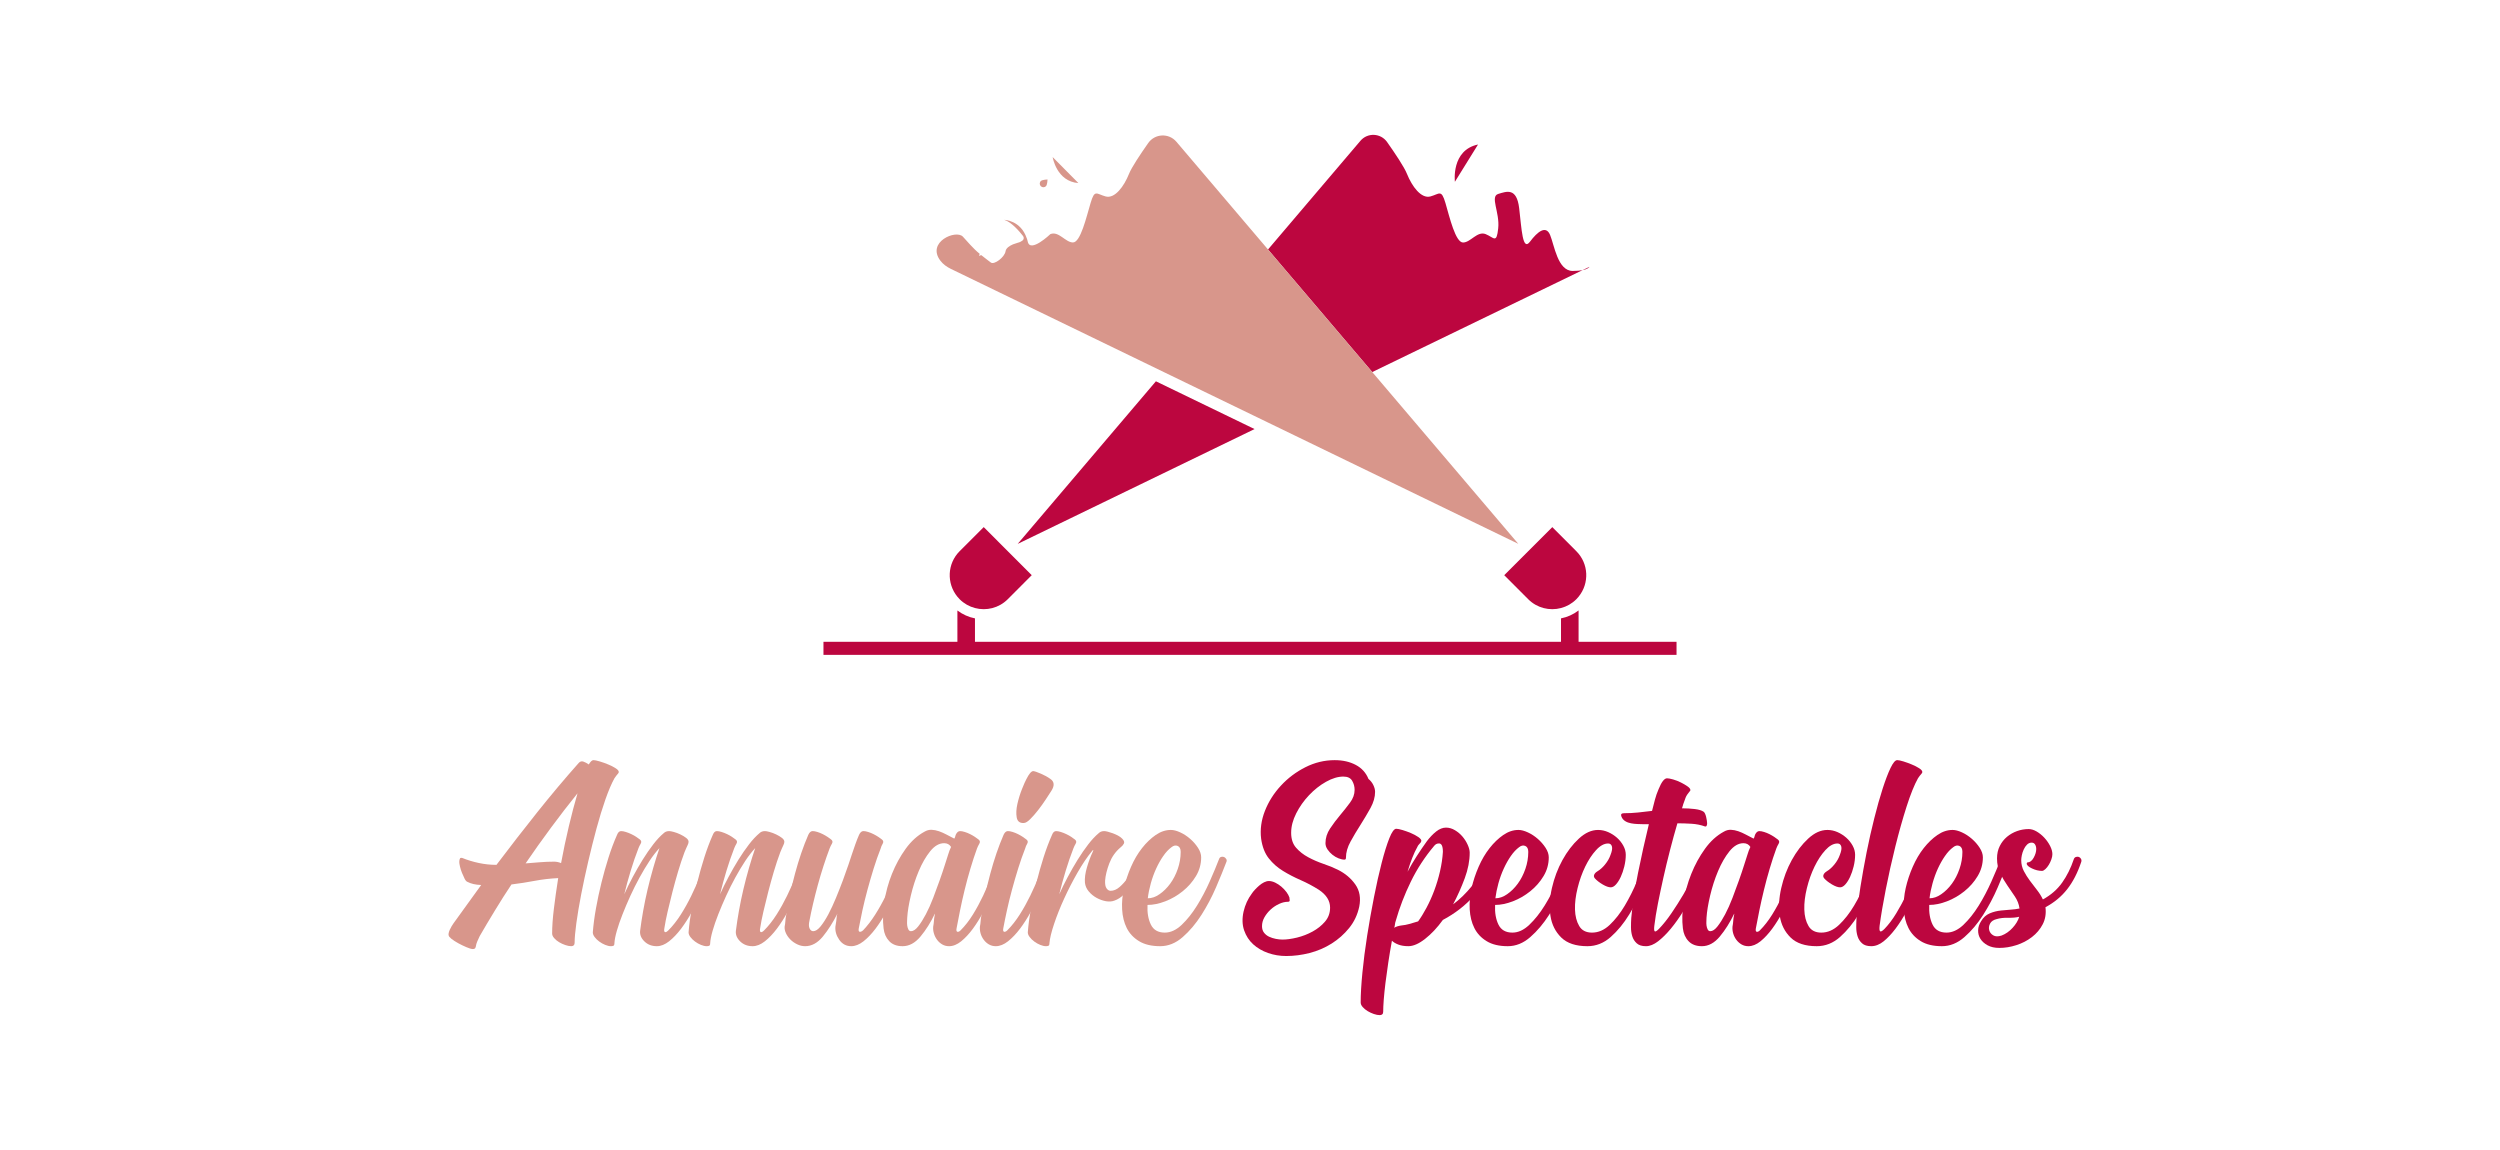 <?xml version="1.0" encoding="utf-8"?>
<!-- Generator: Adobe Illustrator 16.0.0, SVG Export Plug-In . SVG Version: 6.00 Build 0)  -->
<!DOCTYPE svg PUBLIC "-//W3C//DTD SVG 1.1//EN" "http://www.w3.org/Graphics/SVG/1.1/DTD/svg11.dtd">
<svg version="1.1" id="Calque_1" xmlns="http://www.w3.org/2000/svg" xmlns:xlink="http://www.w3.org/1999/xlink" x="0px" y="0px"
	 width="500px" height="230px" viewBox="0 0 500 230" enable-background="new 0 0 500 230" xml:space="preserve">
<g>
	<path fill="#D8968B" d="M91.852,172.391c0-0.309,0.058-0.558,0.172-0.751c0.078-0.074,0.209-0.094,0.404-0.058
		c1.038,0.426,2.144,0.761,3.316,1.012c1.172,0.251,2.337,0.375,3.49,0.375h0.059c2.729-3.616,5.461-7.133,8.192-10.559
		c2.729-3.423,5.481-6.692,8.25-9.81c0.269-0.304,0.578-0.399,0.923-0.287c0.347,0.117,0.71,0.309,1.097,0.579
		c0.346-0.579,0.652-0.866,0.923-0.866c0.268,0,0.691,0.084,1.269,0.259c0.575,0.172,1.144,0.373,1.7,0.607
		c0.559,0.229,1.048,0.48,1.472,0.751c0.422,0.266,0.635,0.517,0.635,0.749c0,0.112-0.041,0.21-0.116,0.289
		c-0.154,0.191-0.288,0.354-0.403,0.488c-0.116,0.134-0.231,0.299-0.348,0.49c-0.574,1.038-1.171,2.433-1.788,4.182
		c-0.615,1.751-1.21,3.695-1.788,5.827c-0.577,2.134-1.134,4.358-1.673,6.662c-0.538,2.311-1.008,4.514-1.414,6.609
		c-0.403,2.097-0.72,3.989-0.952,5.683c-0.229,1.693-0.346,2.998-0.346,3.924c0,0.459-0.231,0.691-0.691,0.691
		c-0.346,0-0.74-0.079-1.184-0.232c-0.442-0.15-0.855-0.347-1.24-0.576c-0.384-0.229-0.711-0.5-0.979-0.809
		c-0.271-0.308-0.404-0.612-0.404-0.921c0-1.383,0.115-3.028,0.347-4.933c0.231-1.906,0.518-3.954,0.865-6.146
		c-1.616,0.079-3.183,0.261-4.702,0.548c-1.52,0.287-3.069,0.531-4.644,0.723c-1.078,1.612-2.184,3.354-3.317,5.22
		c-1.136,1.864-2.145,3.566-3.031,5.104c-0.192,0.426-0.354,0.782-0.489,1.069c-0.136,0.287-0.239,0.665-0.317,1.122
		c-0.078,0.195-0.136,0.294-0.173,0.294c-0.193,0.151-0.518,0.151-0.981,0c-0.46-0.155-0.972-0.368-1.528-0.639
		c-0.558-0.266-1.077-0.556-1.559-0.863c-0.481-0.309-0.816-0.579-1.008-0.809c-0.153-0.191-0.212-0.414-0.172-0.665
		c0.037-0.251,0.114-0.5,0.229-0.749c0.117-0.251,0.243-0.49,0.375-0.72c0.137-0.234,0.262-0.424,0.375-0.579
		c0.847-1.151,1.769-2.433,2.77-3.839c1-1.399,1.923-2.68,2.77-3.835c-1.116-0.036-2.039-0.25-2.77-0.634
		c-0.192-0.074-0.375-0.287-0.549-0.634c-0.172-0.345-0.346-0.728-0.518-1.155c-0.173-0.419-0.31-0.845-0.404-1.266
		C91.899,172.891,91.852,172.584,91.852,172.391z M110.832,172.331c0.46,0,0.923,0.098,1.384,0.29
		c0.462-2.496,0.982-4.96,1.558-7.383c0.577-2.426,1.154-4.619,1.731-6.576c-1.77,2.191-3.528,4.469-5.278,6.836
		c-1.752,2.364-3.453,4.759-5.107,7.18c0.96-0.074,1.914-0.153,2.856-0.229C108.917,172.372,109.869,172.331,110.832,172.331z"/>
	<path fill="#D8968B" d="M118.562,186.467c0.117-1.496,0.327-3.104,0.636-4.816c0.305-1.709,0.672-3.421,1.096-5.136
		c0.423-1.708,0.894-3.383,1.413-5.017s1.086-3.146,1.703-4.53c0.191-0.498,0.46-0.749,0.806-0.749c0.269,0,0.587,0.058,0.952,0.175
		c0.365,0.112,0.731,0.256,1.097,0.431c0.364,0.172,0.691,0.356,0.981,0.548c0.288,0.191,0.527,0.368,0.722,0.518
		c0.305,0.233,0.364,0.511,0.173,0.839c-0.195,0.325-0.348,0.646-0.463,0.952c-0.538,1.385-1.05,2.865-1.528,4.439
		c-0.482,1.581-0.915,3.155-1.298,4.731c0.499-1.112,1.067-2.268,1.7-3.459c0.636-1.191,1.299-2.347,1.99-3.464
		c0.695-1.112,1.394-2.134,2.107-3.055c0.71-0.926,1.413-1.677,2.105-2.251c0.269-0.271,0.635-0.404,1.096-0.404
		c0.194,0,0.5,0.058,0.924,0.175c0.421,0.112,0.855,0.277,1.298,0.49c0.44,0.209,0.827,0.44,1.154,0.691
		c0.327,0.251,0.489,0.512,0.489,0.777c0,0.191-0.059,0.402-0.172,0.633c-0.115,0.233-0.221,0.463-0.317,0.695
		c-0.096,0.229-0.202,0.48-0.319,0.749c-0.461,1.233-0.894,2.53-1.296,3.894c-0.404,1.366-0.78,2.723-1.125,4.069
		c-0.347,1.347-0.665,2.645-0.952,3.892c-0.288,1.251-0.511,2.378-0.663,3.378c-0.078,0.423-0.041,0.672,0.114,0.751
		c0.153,0.074,0.385-0.043,0.692-0.347c0.885-0.888,1.711-1.936,2.482-3.146c0.769-1.213,1.47-2.472,2.105-3.777
		c0.635-1.309,1.21-2.598,1.731-3.868c0.52-1.268,0.971-2.405,1.355-3.402c0.115-0.233,0.268-0.387,0.463-0.463
		c0.191-0.077,0.383-0.077,0.575,0c0.194,0.076,0.337,0.215,0.433,0.406s0.106,0.404,0.03,0.632
		c-0.269,0.655-0.615,1.519-1.038,2.598c-0.424,1.076-0.923,2.241-1.501,3.492c-0.577,1.249-1.213,2.505-1.904,3.777
		c-0.692,1.268-1.424,2.411-2.192,3.433c-0.77,1.018-1.568,1.856-2.395,2.512c-0.825,0.648-1.645,0.979-2.451,0.979
		c-1.001,0-1.828-0.318-2.481-0.952c-0.653-0.634-0.943-1.335-0.865-2.107c0.153-1.229,0.355-2.555,0.606-3.98
		c0.249-1.419,0.548-2.863,0.894-4.327c0.346-1.462,0.721-2.893,1.125-4.299c0.404-1.4,0.817-2.718,1.24-3.949
		c-0.655,0.693-1.318,1.55-1.99,2.564c-0.673,1.023-1.337,2.127-1.99,3.322c-0.655,1.191-1.269,2.421-1.847,3.687
		c-0.577,1.272-1.096,2.492-1.556,3.667c-0.463,1.17-0.838,2.258-1.126,3.256c-0.29,1.002-0.452,1.832-0.492,2.485
		c0,0.304-0.067,0.49-0.2,0.548c-0.136,0.055-0.299,0.086-0.492,0.086c-0.346,0-0.729-0.086-1.152-0.261
		c-0.424-0.172-0.82-0.395-1.185-0.665c-0.365-0.266-0.672-0.564-0.922-0.895C118.687,187.095,118.562,186.776,118.562,186.467z"/>
	<path fill="#D8968B" d="M137.715,186.467c0.115-1.496,0.327-3.104,0.636-4.816c0.306-1.709,0.672-3.421,1.097-5.136
		c0.422-1.708,0.894-3.383,1.413-5.017s1.085-3.146,1.701-4.53c0.192-0.498,0.461-0.749,0.808-0.749
		c0.268,0,0.585,0.058,0.952,0.175c0.364,0.112,0.73,0.256,1.097,0.431c0.364,0.172,0.691,0.356,0.979,0.548
		c0.291,0.191,0.529,0.368,0.721,0.518c0.309,0.233,0.367,0.511,0.175,0.839c-0.194,0.325-0.347,0.646-0.462,0.952
		c-0.538,1.385-1.049,2.865-1.53,4.439c-0.479,1.581-0.914,3.155-1.296,4.731c0.499-1.112,1.067-2.268,1.701-3.459
		c0.636-1.191,1.299-2.347,1.99-3.464c0.693-1.112,1.394-2.134,2.106-3.055c0.71-0.926,1.414-1.677,2.106-2.251
		c0.268-0.271,0.635-0.404,1.096-0.404c0.191,0,0.499,0.058,0.923,0.175c0.422,0.112,0.856,0.277,1.298,0.49
		c0.441,0.209,0.828,0.44,1.155,0.691c0.326,0.251,0.489,0.512,0.489,0.777c0,0.191-0.059,0.402-0.173,0.633
		c-0.116,0.233-0.221,0.463-0.316,0.695c-0.099,0.229-0.202,0.48-0.319,0.749c-0.46,1.233-0.895,2.53-1.297,3.894
		c-0.403,1.366-0.778,2.723-1.124,4.069c-0.347,1.347-0.665,2.645-0.953,3.892c-0.29,1.251-0.511,2.378-0.663,3.378
		c-0.078,0.423-0.04,0.672,0.115,0.751c0.153,0.074,0.383-0.043,0.692-0.347c0.885-0.888,1.709-1.936,2.48-3.146
		c0.771-1.213,1.471-2.472,2.106-3.777c0.634-1.309,1.211-2.598,1.729-3.868c0.521-1.268,0.971-2.405,1.357-3.402
		c0.115-0.233,0.268-0.387,0.46-0.463c0.194-0.077,0.384-0.077,0.578,0c0.193,0.076,0.337,0.215,0.433,0.406
		s0.105,0.404,0.029,0.632c-0.269,0.655-0.617,1.519-1.04,2.598c-0.423,1.076-0.922,2.241-1.499,3.492
		c-0.577,1.249-1.213,2.505-1.904,3.777c-0.692,1.268-1.424,2.411-2.192,3.433c-0.77,1.018-1.568,1.856-2.395,2.512
		c-0.828,0.648-1.645,0.979-2.451,0.979c-1.001,0-1.829-0.318-2.483-0.952c-0.653-0.634-0.942-1.335-0.865-2.107
		c0.153-1.229,0.355-2.555,0.607-3.98c0.249-1.419,0.548-2.863,0.894-4.327c0.346-1.462,0.72-2.893,1.125-4.299
		c0.403-1.4,0.817-2.718,1.241-3.949c-0.655,0.693-1.319,1.55-1.991,2.564c-0.673,1.023-1.337,2.127-1.99,3.322
		c-0.654,1.191-1.269,2.421-1.846,3.687c-0.578,1.272-1.097,2.492-1.559,3.667c-0.461,1.17-0.835,2.258-1.124,3.256
		c-0.29,1.002-0.453,1.832-0.492,2.485c0,0.304-0.067,0.49-0.202,0.548c-0.134,0.055-0.299,0.086-0.49,0.086
		c-0.346,0-0.73-0.086-1.154-0.261c-0.423-0.172-0.817-0.395-1.182-0.665c-0.365-0.266-0.673-0.564-0.923-0.895
		C137.84,187.095,137.715,186.776,137.715,186.467z"/>
	<path fill="#D8968B" d="M167.081,185.317c0.077-0.388,0.134-0.751,0.172-1.098c0.037-0.347,0.078-0.713,0.115-1.096
		c0.04-0.079,0.059-0.144,0.059-0.203c0-0.058,0.018-0.127,0.059-0.201c-0.887,1.768-1.857,3.298-2.914,4.586
		c-1.06,1.289-2.24,1.933-3.549,1.933c-0.538,0-1.067-0.127-1.586-0.378c-0.519-0.249-0.972-0.564-1.357-0.95
		c-0.383-0.385-0.682-0.806-0.894-1.27c-0.21-0.462-0.298-0.904-0.258-1.323c0.077-0.388,0.125-0.751,0.144-1.098
		c0.018-0.347,0.066-0.713,0.144-1.096c0.423-2.733,1.019-5.528,1.788-8.396c0.769-2.863,1.654-5.449,2.655-7.76
		c0.229-0.498,0.519-0.749,0.865-0.749c0.269,0,0.585,0.058,0.953,0.175c0.364,0.112,0.721,0.256,1.067,0.431
		c0.346,0.172,0.663,0.356,0.952,0.548c0.288,0.191,0.526,0.368,0.721,0.518c0.305,0.233,0.364,0.511,0.172,0.839
		c-0.194,0.325-0.346,0.646-0.463,0.952c-0.423,1.114-0.835,2.296-1.239,3.547c-0.404,1.249-0.779,2.51-1.125,3.777
		c-0.346,1.272-0.663,2.523-0.952,3.751c-0.288,1.229-0.527,2.368-0.721,3.406c-0.152,0.655-0.144,1.16,0.029,1.526
		c0.173,0.368,0.415,0.55,0.721,0.55c0.463,0,0.952-0.319,1.471-0.954c0.519-0.634,1.038-1.44,1.56-2.421
		c0.519-0.979,1.026-2.076,1.527-3.289c0.499-1.213,0.962-2.383,1.385-3.518c0.423-1.138,0.787-2.164,1.097-3.088
		c0.306-0.923,0.537-1.616,0.691-2.078c0.232-0.691,0.46-1.363,0.692-2.017c0.231-0.655,0.481-1.289,0.75-1.906
		c0.232-0.498,0.519-0.749,0.865-0.749c0.268,0,0.587,0.058,0.953,0.175c0.364,0.112,0.72,0.256,1.067,0.431
		c0.346,0.172,0.662,0.356,0.952,0.548c0.287,0.191,0.529,0.368,0.721,0.518c0.308,0.233,0.364,0.511,0.173,0.839
		c-0.192,0.325-0.328,0.646-0.405,0.952c-0.5,1.268-0.971,2.614-1.413,4.036c-0.441,1.425-0.857,2.846-1.24,4.271
		c-0.385,1.421-0.72,2.799-1.011,4.124c-0.287,1.325-0.527,2.511-0.721,3.55c-0.078,0.423-0.019,0.654,0.173,0.691
		c0.193,0.038,0.422-0.058,0.691-0.287c0.847-0.888,1.654-1.936,2.424-3.146c0.769-1.213,1.471-2.472,2.107-3.777
		c0.633-1.309,1.21-2.598,1.729-3.868c0.519-1.268,0.97-2.405,1.356-3.402c0.115-0.233,0.268-0.387,0.46-0.463
		c0.191-0.077,0.385-0.077,0.578,0c0.191,0.076,0.335,0.215,0.433,0.406c0.096,0.191,0.104,0.404,0.027,0.632
		c-0.269,0.655-0.615,1.519-1.038,2.598c-0.423,1.076-0.923,2.241-1.5,3.492c-0.576,1.249-1.211,2.505-1.903,3.777
		c-0.692,1.268-1.424,2.411-2.192,3.433c-0.77,1.018-1.568,1.856-2.395,2.512c-0.828,0.648-1.645,0.979-2.453,0.979
		c-0.999,0-1.797-0.426-2.393-1.271C167.264,187.121,167.003,186.238,167.081,185.317z"/>
	<path fill="#D8968B" d="M186.639,185.317c0.074-0.388,0.123-0.751,0.144-1.098c0.019-0.347,0.066-0.713,0.144-1.096
		c0.037-0.079,0.059-0.213,0.059-0.404c-0.847,1.768-1.81,3.298-2.886,4.586c-1.077,1.289-2.268,1.933-3.577,1.933
		c-1.154,0-2.049-0.335-2.682-1.012c-0.636-0.67-1.011-1.526-1.125-2.564c-0.191-1.579-0.145-3.329,0.144-5.253
		c0.29-1.921,0.798-3.799,1.53-5.624c0.73-1.825,1.645-3.5,2.74-5.019c1.097-1.521,2.354-2.665,3.778-3.433
		c0.46-0.271,0.933-0.393,1.413-0.376c0.482,0.021,0.971,0.115,1.471,0.288c0.5,0.174,1.001,0.396,1.501,0.664
		c0.5,0.271,1.018,0.538,1.557,0.809c0.077-0.078,0.135-0.191,0.173-0.347c0.039-0.153,0.076-0.287,0.117-0.404
		c0.231-0.498,0.519-0.749,0.865-0.749c0.268,0,0.586,0.058,0.952,0.175c0.364,0.112,0.721,0.256,1.067,0.431
		c0.347,0.172,0.663,0.356,0.953,0.548c0.287,0.191,0.528,0.368,0.721,0.518c0.306,0.233,0.364,0.511,0.172,0.839
		c-0.192,0.325-0.346,0.646-0.463,0.952c-0.46,1.268-0.902,2.614-1.325,4.036c-0.423,1.425-0.809,2.846-1.154,4.271
		c-0.346,1.421-0.655,2.799-0.923,4.124c-0.269,1.325-0.501,2.511-0.691,3.55c-0.079,0.423-0.02,0.654,0.172,0.691
		c0.191,0.038,0.404-0.058,0.634-0.287c0.885-0.888,1.702-1.936,2.453-3.146c0.75-1.213,1.431-2.472,2.049-3.777
		c0.614-1.309,1.162-2.598,1.644-3.868c0.479-1.268,0.913-2.405,1.298-3.402c0.115-0.233,0.269-0.387,0.461-0.463
		c0.19-0.077,0.385-0.077,0.577,0c0.191,0.076,0.335,0.215,0.433,0.406c0.096,0.191,0.105,0.404,0.027,0.632
		c-0.269,0.655-0.604,1.519-1.008,2.598c-0.404,1.076-0.894,2.241-1.471,3.492c-0.577,1.249-1.203,2.505-1.876,3.777
		c-0.672,1.268-1.383,2.411-2.133,3.433c-0.751,1.018-1.53,1.856-2.337,2.512c-0.809,0.648-1.615,0.979-2.423,0.979
		c-0.501,0-0.953-0.117-1.355-0.347c-0.403-0.232-0.749-0.536-1.039-0.924c-0.287-0.383-0.501-0.806-0.634-1.268
		C186.646,186.238,186.598,185.774,186.639,185.317z M182.195,186.238c0.46,0,0.941-0.319,1.442-0.954
		c0.5-0.634,1.009-1.44,1.53-2.421c0.519-0.979,1.008-2.076,1.471-3.289c0.46-1.213,0.894-2.383,1.296-3.518
		c0.404-1.138,0.75-2.164,1.04-3.088c0.288-0.923,0.508-1.616,0.663-2.078c0.077-0.266,0.163-0.526,0.261-0.777
		c0.096-0.249,0.201-0.49,0.317-0.723c-0.31-0.5-0.77-0.751-1.385-0.751c-1,0-1.933,0.543-2.798,1.617
		c-0.865,1.076-1.625,2.395-2.281,3.954c-0.652,1.553-1.181,3.191-1.585,4.901c-0.404,1.713-0.645,3.182-0.721,4.415
		c0,0.151-0.011,0.386-0.029,0.692c-0.02,0.305-0.009,0.604,0.029,0.895c0.037,0.287,0.115,0.548,0.231,0.777
		C181.791,186.119,181.963,186.238,182.195,186.238z"/>
	<path fill="#D8968B" d="M195.982,185.317c0.077-0.388,0.125-0.751,0.145-1.098c0.021-0.347,0.067-0.713,0.145-1.096
		c0.423-2.733,1.019-5.528,1.788-8.396c0.769-2.863,1.652-5.449,2.654-7.76c0.231-0.498,0.518-0.749,0.866-0.749
		c0.269,0,0.585,0.058,0.951,0.175c0.366,0.112,0.721,0.256,1.067,0.431c0.347,0.172,0.665,0.356,0.952,0.548
		c0.291,0.191,0.529,0.368,0.721,0.518c0.309,0.233,0.367,0.511,0.173,0.839c-0.192,0.325-0.328,0.646-0.404,0.952
		c-0.499,1.268-0.97,2.614-1.413,4.036c-0.443,1.425-0.855,2.846-1.24,4.271c-0.385,1.421-0.721,2.799-1.009,4.124
		c-0.29,1.325-0.529,2.511-0.721,3.55c-0.077,0.423-0.022,0.654,0.173,0.691c0.191,0.038,0.402-0.058,0.634-0.287
		c0.885-0.888,1.71-1.936,2.48-3.146c0.771-1.213,1.471-2.472,2.106-3.777c0.633-1.309,1.21-2.598,1.729-3.868
		c0.521-1.268,0.972-2.405,1.356-3.402c0.115-0.233,0.269-0.387,0.462-0.463c0.193-0.077,0.384-0.077,0.576,0
		c0.194,0.076,0.337,0.215,0.433,0.406s0.107,0.404,0.03,0.632c-0.269,0.655-0.617,1.519-1.039,2.598
		c-0.425,1.076-0.923,2.241-1.499,3.492c-0.578,1.249-1.213,2.505-1.905,3.777c-0.691,1.268-1.423,2.411-2.192,3.433
		c-0.769,1.018-1.568,1.856-2.395,2.512c-0.825,0.648-1.645,0.979-2.451,0.979c-0.501,0-0.952-0.117-1.356-0.347
		c-0.404-0.232-0.751-0.536-1.038-0.924c-0.289-0.383-0.5-0.806-0.635-1.268C195.993,186.238,195.945,185.774,195.982,185.317z
		 M205.271,155.836c0.54-1.08,1-1.618,1.386-1.618c0.306,0.038,0.816,0.213,1.527,0.521c0.713,0.304,1.337,0.65,1.876,1.038
		c0.806,0.538,0.883,1.325,0.231,2.361c-0.271,0.428-0.645,1.002-1.125,1.732c-0.483,0.733-0.99,1.443-1.53,2.138
		c-0.538,0.691-1.068,1.298-1.586,1.813c-0.519,0.523-0.952,0.779-1.298,0.779c-0.809,0.041-1.28-0.337-1.414-1.124
		c-0.136-0.787-0.087-1.691,0.144-2.71c0.232-1.02,0.538-2.01,0.923-2.974C204.791,156.833,205.079,156.182,205.271,155.836z"/>
	<path fill="#D8968B" d="M205.561,186.467c0.115-1.496,0.326-3.104,0.633-4.816c0.309-1.709,0.672-3.421,1.097-5.136
		c0.422-1.708,0.895-3.383,1.414-5.017c0.52-1.634,1.087-3.146,1.702-4.53c0.191-0.498,0.461-0.749,0.809-0.749
		c0.268,0,0.585,0.058,0.951,0.175c0.366,0.112,0.731,0.256,1.096,0.431c0.367,0.172,0.694,0.356,0.982,0.548
		c0.287,0.191,0.529,0.368,0.721,0.518c0.308,0.233,0.364,0.511,0.172,0.839c-0.192,0.325-0.346,0.646-0.46,0.952
		c-0.541,1.385-1.048,2.865-1.529,4.439c-0.483,1.581-0.914,3.155-1.299,4.731c0.499-1.112,1.067-2.268,1.703-3.459
		c0.633-1.191,1.298-2.347,1.989-3.464c0.692-1.112,1.395-2.134,2.105-3.055c0.713-0.926,1.415-1.677,2.107-2.251
		c0.268-0.271,0.634-0.404,1.097-0.404c0.153,0,0.382,0.036,0.69,0.115c0.309,0.076,0.644,0.184,1.009,0.315
		c0.367,0.139,0.713,0.292,1.04,0.462c0.327,0.175,0.605,0.378,0.836,0.607c0.385,0.383,0.5,0.719,0.347,1.01
		c-0.155,0.289-0.385,0.55-0.693,0.777c-1,0.847-1.739,1.904-2.221,3.172c-0.481,1.272-0.758,2.406-0.835,3.406
		c-0.04,0.729,0.056,1.263,0.287,1.586c0.231,0.33,0.5,0.49,0.809,0.49c0.614,0,1.211-0.251,1.789-0.751
		c0.577-0.5,1.114-1.096,1.614-1.787c0.5-0.693,0.961-1.404,1.385-2.136c0.423-0.728,0.771-1.325,1.04-1.787
		c0.153-0.229,0.335-0.356,0.548-0.373c0.21-0.021,0.404,0.026,0.578,0.144c0.173,0.112,0.287,0.266,0.346,0.459
		c0.056,0.194,0.028,0.402-0.086,0.637c-0.308,0.538-0.693,1.182-1.154,1.933c-0.461,0.751-0.972,1.5-1.529,2.251
		c-0.559,0.749-1.154,1.44-1.787,2.076c-0.636,0.632-1.299,1.067-1.99,1.297c-0.501,0.193-1.068,0.229-1.703,0.117
		c-0.635-0.117-1.251-0.34-1.846-0.665c-0.598-0.328-1.116-0.749-1.557-1.271c-0.444-0.517-0.703-1.101-0.78-1.758
		c-0.078-0.887,0.059-1.914,0.404-3.086c0.347-1.175,0.729-2.203,1.153-3.086c0.116-0.271,0.146-0.395,0.087-0.378
		c-0.059,0.021-0.144,0.107-0.261,0.261c-0.923,1.117-1.873,2.528-2.855,4.241c-0.982,1.709-1.875,3.451-2.683,5.22
		c-0.809,1.769-1.482,3.462-2.019,5.076c-0.541,1.619-0.846,2.885-0.923,3.811c0,0.304-0.067,0.49-0.202,0.548
		c-0.136,0.055-0.298,0.086-0.489,0.086c-0.347,0-0.732-0.086-1.154-0.261c-0.424-0.172-0.818-0.395-1.183-0.665
		c-0.367-0.266-0.673-0.564-0.922-0.895C205.685,187.095,205.561,186.776,205.561,186.467z"/>
	<path fill="#D8968B" d="M232.039,189.238c-1.729,0-3.143-0.335-4.238-1.012c-1.096-0.67-1.916-1.548-2.453-2.624
		c-0.539-1.078-0.847-2.318-0.923-3.718c-0.078-1.404,0.048-2.832,0.375-4.274c0.327-1.44,0.799-2.861,1.414-4.268
		c0.616-1.404,1.346-2.646,2.192-3.72c0.845-1.079,1.761-1.952,2.741-2.627c0.98-0.672,1.989-1.007,3.029-1.007
		c0.538,0,1.162,0.16,1.874,0.488c0.713,0.325,1.375,0.763,1.99,1.299c0.616,0.538,1.135,1.134,1.56,1.789
		c0.422,0.653,0.633,1.289,0.633,1.904c0,1.347-0.346,2.595-1.037,3.746c-0.692,1.155-1.579,2.167-2.654,3.032
		c-1.078,0.864-2.241,1.539-3.49,2.018c-1.251,0.48-2.435,0.723-3.55,0.723c-0.078,1.54,0.144,2.844,0.665,3.923
		c0.52,1.076,1.45,1.612,2.796,1.612c1.154,0,2.28-0.515,3.377-1.553c1.096-1.043,2.114-2.32,3.056-3.837
		c0.942-1.521,1.789-3.129,2.538-4.82c0.751-1.693,1.376-3.193,1.876-4.497c0.076-0.234,0.221-0.378,0.431-0.438
		c0.212-0.053,0.404-0.046,0.578,0.031c0.173,0.076,0.317,0.215,0.434,0.406c0.114,0.191,0.114,0.404,0,0.632
		c-0.542,1.423-1.221,3.098-2.049,5.019c-0.829,1.928-1.8,3.763-2.914,5.514c-1.116,1.746-2.366,3.229-3.75,4.438
		C235.155,188.631,233.655,189.238,232.039,189.238z M234.29,169.448c-0.577,0.426-1.125,1.01-1.644,1.761
		c-0.52,0.751-0.99,1.586-1.413,2.508c-0.424,0.925-0.781,1.905-1.068,2.941c-0.291,1.043-0.492,2.04-0.606,3.002
		c0.768,0,1.549-0.266,2.336-0.809c0.787-0.538,1.501-1.241,2.134-2.103c0.636-0.866,1.144-1.856,1.53-2.974
		c0.385-1.114,0.578-2.25,0.578-3.401c0-0.617-0.202-1.012-0.606-1.187C235.127,169.018,234.713,169.102,234.29,169.448z"/>
	<path fill="#BC063F" d="M268.905,171.929c-0.347,0-0.741-0.086-1.183-0.256c-0.441-0.175-0.857-0.416-1.239-0.725
		c-0.388-0.307-0.714-0.665-0.985-1.067c-0.266-0.401-0.403-0.815-0.403-1.241c0-1.038,0.308-2.017,0.926-2.941
		c0.616-0.922,1.276-1.807,1.991-2.651c0.713-0.847,1.372-1.682,1.988-2.512c0.617-0.825,0.922-1.682,0.922-2.566
		c0-0.653-0.161-1.261-0.49-1.818c-0.325-0.558-0.911-0.837-1.756-0.837c-1.079,0-2.234,0.347-3.464,1.038
		c-1.23,0.691-2.364,1.586-3.404,2.684c-1.037,1.096-1.895,2.309-2.566,3.634c-0.674,1.33-1.011,2.629-1.011,3.895
		c0,1.229,0.326,2.222,0.981,2.971c0.653,0.749,1.46,1.388,2.425,1.904c0.961,0.521,1.979,0.962,3.057,1.33
		c1.076,0.363,2.04,0.756,2.887,1.182c1.458,0.729,2.624,1.709,3.488,2.942c0.864,1.229,1.126,2.708,0.779,4.442
		c-0.347,1.612-1.022,3.04-2.021,4.268c-0.998,1.231-2.172,2.27-3.518,3.114c-1.349,0.845-2.811,1.474-4.386,1.878
		c-1.576,0.403-3.134,0.604-4.672,0.604c-1.271,0-2.48-0.2-3.635-0.604c-1.154-0.404-2.145-0.983-2.972-1.734
		c-0.828-0.75-1.431-1.682-1.817-2.794c-0.383-1.117-0.422-2.368-0.114-3.751c0.306-1.347,0.865-2.56,1.673-3.636
		c0.151-0.232,0.353-0.48,0.604-0.749c0.25-0.271,0.528-0.538,0.838-0.809c0.306-0.269,0.633-0.49,0.979-0.665
		c0.347-0.172,0.673-0.256,0.981-0.256c0.385,0,0.798,0.105,1.24,0.313c0.44,0.213,0.856,0.485,1.24,0.809
		c0.385,0.327,0.721,0.682,1.01,1.069c0.289,0.385,0.491,0.751,0.604,1.098c0.039,0.191,0.059,0.383,0.059,0.574
		s-0.114,0.287-0.346,0.287c-0.577,0-1.174,0.144-1.788,0.434c-0.615,0.285-1.174,0.652-1.675,1.112
		c-0.499,0.458-0.912,0.978-1.239,1.546c-0.326,0.577-0.49,1.167-0.49,1.777c0,0.535,0.135,0.974,0.403,1.314
		c0.271,0.345,0.607,0.613,1.011,0.803c0.404,0.191,0.848,0.331,1.326,0.429c0.48,0.095,0.933,0.144,1.356,0.144
		c0.845,0,1.817-0.136,2.913-0.401c1.096-0.271,2.136-0.673,3.115-1.211c0.98-0.536,1.81-1.199,2.48-1.986
		c0.674-0.785,1.011-1.719,1.011-2.795c0-1.381-0.75-2.571-2.251-3.568c-1.154-0.732-2.364-1.374-3.636-1.934
		c-1.267-0.555-2.451-1.168-3.546-1.843c-1.096-0.67-2.04-1.503-2.828-2.503c-0.787-0.998-1.298-2.305-1.529-3.92
		c-0.229-1.843,0.021-3.694,0.75-5.557c0.731-1.864,1.797-3.552,3.204-5.066c1.401-1.52,3.036-2.745,4.903-3.688
		c1.863-0.94,3.813-1.412,5.853-1.412c1.618,0,3.022,0.318,4.215,0.952s2.038,1.564,2.539,2.799c0.419,0.345,0.75,0.757,0.979,1.239
		c0.231,0.48,0.347,0.933,0.347,1.356c0,1.04-0.31,2.114-0.92,3.231c-0.619,1.112-1.283,2.229-1.99,3.347
		c-0.715,1.112-1.38,2.229-1.991,3.342c-0.616,1.119-0.926,2.191-0.926,3.232C269.192,171.795,269.097,171.929,268.905,171.929z"/>
	<path fill="#BC063F" d="M272.135,200.488c0-1.617,0.117-3.609,0.347-5.971c0.231-2.368,0.55-4.839,0.955-7.413
		c0.406-2.58,0.859-5.136,1.361-7.674c0.501-2.538,1.007-4.817,1.531-6.837c0.519-2.017,1.031-3.662,1.532-4.933
		c0.502-1.268,0.966-1.906,1.388-1.906c0.271,0,0.694,0.091,1.275,0.261c0.577,0.177,1.136,0.378,1.674,0.607
		c0.537,0.228,1.021,0.488,1.443,0.775c0.425,0.291,0.632,0.55,0.632,0.782c0,0.038-0.037,0.134-0.111,0.289
		c-0.118,0.153-0.244,0.297-0.378,0.431c-0.133,0.135-0.24,0.297-0.315,0.49c-0.348,0.615-0.687,1.338-1.01,2.165
		c-0.329,0.825-0.645,1.761-0.952,2.799c0.576-1.079,1.195-2.129,1.852-3.146c0.655-1.02,1.328-2.012,2.023-2.971
		c0.579-0.769,1.195-1.414,1.851-1.936c0.655-0.517,1.313-0.777,1.965-0.777c0.619,0,1.217,0.173,1.793,0.521
		c0.581,0.347,1.083,0.768,1.505,1.268c0.426,0.5,0.773,1.048,1.041,1.644c0.271,0.598,0.405,1.124,0.405,1.586
		c0,1.617-0.329,3.32-0.991,5.109c-0.663,1.787-1.438,3.528-2.332,5.22c1.346-1,2.614-2.239,3.81-3.721
		c1.192-1.482,2.209-3.26,3.055-5.336c0.117-0.234,0.271-0.378,0.464-0.438c0.19-0.053,0.383-0.046,0.574,0.031
		c0.191,0.076,0.339,0.215,0.436,0.406c0.096,0.191,0.103,0.404,0.027,0.632c-1.001,2.502-2.384,4.731-4.156,6.695
		c-1.767,1.959-3.851,3.576-6.249,4.842c-1.117,1.54-2.296,2.801-3.544,3.779c-1.248,0.983-2.368,1.474-3.368,1.474
		c-0.771,0-1.434-0.107-1.987-0.318c-0.558-0.212-0.989-0.469-1.295-0.777c-0.274,1.5-0.517,2.959-0.731,4.385
		c-0.21,1.419-0.398,2.756-0.555,4.007c-0.152,1.249-0.269,2.378-0.348,3.378c-0.076,0.998-0.113,1.806-0.113,2.423
		c0,0.462-0.234,0.691-0.692,0.691c-0.347,0-0.741-0.076-1.186-0.229c-0.442-0.155-0.854-0.345-1.241-0.579
		c-0.382-0.229-0.707-0.5-0.979-0.809C272.268,201.104,272.135,200.795,272.135,200.488z M286.794,169.219
		c-1.844,2.191-3.389,4.566-4.637,7.126c-1.248,2.555-2.257,5.184-3.022,7.875c-0.08,0.229-0.127,0.454-0.146,0.66
		c-0.018,0.213-0.065,0.438-0.146,0.667c0.388-0.229,0.887-0.385,1.499-0.464c0.461-0.038,0.971-0.134,1.528-0.289
		c0.554-0.153,1.141-0.323,1.753-0.519c0.54-0.73,1.095-1.635,1.672-2.711c0.574-1.074,1.095-2.229,1.557-3.464
		c0.456-1.228,0.844-2.507,1.15-3.836c0.305-1.326,0.498-2.625,0.576-3.891c0-1.191-0.288-1.751-0.865-1.677
		C287.366,168.697,287.06,168.874,286.794,169.219z"/>
	<path fill="#BC063F" d="M301.557,189.238c-1.729,0-3.145-0.335-4.24-1.012c-1.096-0.67-1.912-1.548-2.448-2.624
		c-0.54-1.078-0.848-2.318-0.927-3.718c-0.075-1.404,0.048-2.832,0.378-4.274c0.324-1.44,0.798-2.861,1.411-4.268
		c0.615-1.404,1.345-2.646,2.191-3.72c0.846-1.079,1.762-1.952,2.741-2.627c0.984-0.672,1.989-1.007,3.028-1.007
		c0.542,0,1.163,0.16,1.877,0.488c0.713,0.325,1.373,0.763,1.99,1.299c0.615,0.538,1.133,1.134,1.56,1.789
		c0.42,0.653,0.634,1.289,0.634,1.904c0,1.347-0.347,2.595-1.039,3.746c-0.691,1.155-1.58,2.167-2.655,3.032
		c-1.074,0.864-2.241,1.539-3.49,2.018c-1.25,0.48-2.433,0.723-3.549,0.723c-0.076,1.54,0.144,2.844,0.665,3.923
		c0.52,1.076,1.451,1.612,2.799,1.612c1.154,0,2.277-0.515,3.373-1.553c1.098-1.043,2.117-2.32,3.06-3.837
		c0.942-1.521,1.788-3.129,2.54-4.82c0.75-1.693,1.371-3.193,1.872-4.497c0.075-0.234,0.223-0.378,0.432-0.438
		c0.212-0.053,0.404-0.046,0.579,0.031c0.171,0.076,0.314,0.215,0.431,0.406c0.118,0.191,0.118,0.404,0,0.632
		c-0.538,1.423-1.219,3.098-2.048,5.019c-0.825,1.928-1.799,3.763-2.91,5.514c-1.119,1.746-2.368,3.229-3.753,4.438
		C304.675,188.631,303.174,189.238,301.557,189.238z M303.808,169.448c-0.575,0.426-1.124,1.01-1.645,1.761
		c-0.516,0.751-0.99,1.586-1.411,2.508c-0.425,0.925-0.781,1.905-1.068,2.941c-0.287,1.043-0.489,2.04-0.607,3.002
		c0.772,0,1.549-0.266,2.337-0.809c0.786-0.538,1.5-1.241,2.134-2.103c0.639-0.866,1.144-1.856,1.532-2.974
		c0.383-1.114,0.575-2.25,0.575-3.401c0-0.617-0.202-1.012-0.606-1.187C304.643,169.018,304.233,169.102,303.808,169.448z"/>
	<path fill="#BC063F" d="M317.482,189.238c-2.31,0-4.05-0.579-5.225-1.729c-1.173-1.155-1.893-2.587-2.161-4.299
		c-0.271-1.713-0.176-3.576,0.287-5.6c0.463-2.017,1.165-3.883,2.106-5.593c0.942-1.713,2.039-3.144,3.29-4.299
		c1.25-1.155,2.526-1.729,3.837-1.729c0.69,0,1.361,0.144,2.017,0.431c0.654,0.287,1.24,0.665,1.761,1.124
		c0.518,0.462,0.941,0.993,1.267,1.589c0.329,0.598,0.494,1.2,0.494,1.815c0,0.772-0.099,1.55-0.292,2.337
		c-0.191,0.787-0.432,1.49-0.719,2.107c-0.287,0.615-0.605,1.113-0.952,1.5c-0.346,0.383-0.691,0.574-1.038,0.574
		c-0.426,0-0.963-0.191-1.617-0.574c-0.655-0.387-1.171-0.787-1.557-1.213c-0.195-0.229-0.242-0.469-0.146-0.72
		c0.098-0.249,0.298-0.472,0.607-0.665c0.579-0.345,1.106-0.818,1.585-1.416c0.484-0.594,0.841-1.216,1.07-1.871
		c0.308-0.772,0.404-1.347,0.287-1.729c-0.116-0.388-0.364-0.581-0.75-0.581c-0.809,0-1.613,0.442-2.422,1.33
		c-0.809,0.885-1.527,1.98-2.166,3.289c-0.633,1.304-1.145,2.74-1.526,4.294c-0.384,1.56-0.56,2.992-0.522,4.301
		c0.042,1.309,0.319,2.404,0.842,3.287c0.516,0.887,1.372,1.325,2.564,1.325c1.271,0,2.453-0.515,3.549-1.553
		c1.098-1.043,2.097-2.32,3.001-3.837c0.9-1.521,1.709-3.129,2.423-4.82c0.713-1.693,1.334-3.193,1.872-4.497
		c0.117-0.234,0.271-0.378,0.463-0.438c0.191-0.053,0.377-0.046,0.549,0.031c0.175,0.076,0.319,0.215,0.431,0.406
		c0.117,0.191,0.117,0.404,0,0.632c-0.538,1.349-1.208,2.98-2.017,4.904c-0.809,1.925-1.752,3.771-2.826,5.537
		c-1.08,1.772-2.309,3.272-3.693,4.502C320.771,188.621,319.212,189.238,317.482,189.238z"/>
	<path fill="#BC063F" d="M337.73,158.545c-0.191,0.23-0.346,0.452-0.463,0.665c-0.112,0.212-0.207,0.452-0.287,0.718
		c-0.116,0.309-0.219,0.598-0.318,0.866c-0.097,0.272-0.182,0.562-0.257,0.868c0.884,0,1.729,0.048,2.538,0.146
		c0.807,0.096,1.404,0.275,1.789,0.546c0.074,0.038,0.162,0.155,0.261,0.347c0.095,0.193,0.17,0.411,0.229,0.66
		c0.059,0.251,0.105,0.495,0.144,0.725c0.037,0.228,0.06,0.421,0.06,0.574c0,0.309-0.081,0.52-0.231,0.639h-0.174
		c-0.846-0.309-1.762-0.495-2.739-0.55c-0.98-0.058-1.917-0.089-2.801-0.089c-0.5,1.693-0.99,3.476-1.469,5.337
		c-0.484,1.868-0.926,3.705-1.329,5.514c-0.402,1.804-0.768,3.535-1.097,5.188c-0.325,1.653-0.564,3.134-0.719,4.442
		c-0.08,0.655-0.049,1.028,0.085,1.127c0.133,0.098,0.414-0.067,0.836-0.493c0.846-0.883,1.686-1.931,2.512-3.144
		c0.825-1.21,1.615-2.449,2.363-3.722c0.75-1.268,1.425-2.517,2.021-3.749c0.597-1.231,1.067-2.327,1.415-3.287
		c0.113-0.233,0.267-0.387,0.459-0.463c0.191-0.077,0.387-0.077,0.579,0c0.191,0.076,0.336,0.215,0.432,0.406
		s0.106,0.404,0.026,0.632c-0.267,0.655-0.644,1.519-1.122,2.598c-0.479,1.076-1.05,2.241-1.703,3.492
		c-0.654,1.249-1.374,2.505-2.161,3.777c-0.792,1.268-1.607,2.411-2.452,3.433c-0.848,1.018-1.693,1.856-2.539,2.512
		c-0.846,0.648-1.655,0.979-2.425,0.979c-0.805,0-1.423-0.191-1.844-0.579c-0.425-0.383-0.723-0.852-0.896-1.411
		c-0.172-0.56-0.257-1.163-0.257-1.82c0-0.653,0.016-1.266,0.058-1.845c0.112-1.304,0.288-2.731,0.517-4.27
		c0.231-1.538,0.511-3.112,0.836-4.731c0.328-1.613,0.675-3.249,1.038-4.901c0.366-1.653,0.744-3.271,1.128-4.847h-1.272
		c-0.267,0-0.612-0.01-1.037-0.031c-0.422-0.015-0.847-0.064-1.267-0.144c-0.427-0.074-0.81-0.218-1.154-0.431
		c-0.347-0.213-0.597-0.512-0.751-0.895c-0.191-0.464-0.021-0.691,0.52-0.691c0.959,0,1.902-0.048,2.828-0.146
		c0.92-0.094,1.846-0.201,2.767-0.318c0.191-0.766,0.383-1.515,0.579-2.251c0.192-0.728,0.441-1.44,0.748-2.134
		c0.578-1.419,1.136-2.134,1.675-2.134c0.269,0,0.669,0.077,1.212,0.229c0.538,0.155,1.055,0.356,1.555,0.607
		c0.499,0.249,0.941,0.51,1.33,0.78c0.383,0.268,0.575,0.517,0.575,0.75c0,0.075-0.06,0.171-0.172,0.288
		c-0.042,0.038-0.068,0.076-0.089,0.112C337.799,158.471,337.768,158.507,337.73,158.545z"/>
	<path fill="#BC063F" d="M346.5,185.317c0.073-0.388,0.123-0.751,0.143-1.098c0.022-0.347,0.069-0.713,0.145-1.096
		c0.036-0.079,0.058-0.213,0.058-0.404c-0.846,1.768-1.809,3.298-2.884,4.586c-1.075,1.289-2.27,1.933-3.575,1.933
		c-1.155,0-2.05-0.335-2.683-1.012c-0.638-0.67-1.011-1.526-1.128-2.564c-0.19-1.579-0.144-3.329,0.144-5.253
		c0.291-1.921,0.799-3.799,1.533-5.624c0.729-1.825,1.644-3.5,2.74-5.019c1.096-1.521,2.352-2.665,3.778-3.433
		c0.458-0.271,0.931-0.393,1.41-0.376c0.484,0.021,0.974,0.115,1.475,0.288c0.498,0.174,0.999,0.396,1.5,0.664
		c0.499,0.271,1.016,0.538,1.554,0.809c0.08-0.078,0.139-0.191,0.176-0.347c0.036-0.153,0.074-0.287,0.116-0.404
		c0.229-0.498,0.517-0.749,0.863-0.749c0.27,0,0.585,0.058,0.952,0.175c0.367,0.112,0.724,0.256,1.069,0.431
		c0.346,0.172,0.659,0.356,0.952,0.548c0.288,0.191,0.526,0.368,0.719,0.518c0.309,0.233,0.367,0.511,0.176,0.839
		c-0.195,0.325-0.346,0.646-0.463,0.952c-0.463,1.268-0.905,2.614-1.326,4.036c-0.426,1.425-0.809,2.846-1.153,4.271
		c-0.347,1.421-0.656,2.799-0.926,4.124c-0.267,1.325-0.501,2.511-0.692,3.55c-0.075,0.423-0.019,0.654,0.175,0.691
		c0.192,0.038,0.404-0.058,0.635-0.287c0.882-0.888,1.702-1.936,2.453-3.146c0.75-1.213,1.431-2.472,2.048-3.777
		c0.611-1.309,1.159-2.598,1.644-3.868c0.479-1.268,0.911-2.405,1.296-3.402c0.115-0.233,0.269-0.387,0.461-0.463
		c0.191-0.077,0.387-0.077,0.58,0c0.191,0.076,0.335,0.215,0.431,0.406s0.106,0.404,0.027,0.632
		c-0.267,0.655-0.603,1.519-1.007,2.598c-0.403,1.076-0.893,2.241-1.473,3.492c-0.575,1.249-1.203,2.505-1.874,3.777
		c-0.675,1.268-1.383,2.411-2.133,3.433c-0.751,1.018-1.533,1.856-2.337,2.512c-0.808,0.648-1.618,0.979-2.427,0.979
		c-0.5,0-0.952-0.117-1.354-0.347c-0.401-0.232-0.749-0.536-1.039-0.924c-0.288-0.383-0.501-0.806-0.635-1.268
		C346.51,186.238,346.463,185.774,346.5,185.317z M342.057,186.238c0.462,0,0.941-0.319,1.441-0.954
		c0.5-0.634,1.012-1.44,1.531-2.421c0.518-0.979,1.007-2.076,1.471-3.289c0.462-1.213,0.894-2.383,1.298-3.518
		c0.404-1.138,0.75-2.164,1.038-3.088c0.287-0.923,0.51-1.616,0.665-2.078c0.074-0.266,0.16-0.526,0.259-0.777
		c0.097-0.249,0.199-0.49,0.316-0.723c-0.309-0.5-0.768-0.751-1.385-0.751c-1,0-1.931,0.543-2.799,1.617
		c-0.863,1.076-1.623,2.395-2.277,3.954c-0.655,1.553-1.182,3.191-1.586,4.901c-0.403,1.713-0.644,3.182-0.724,4.415
		c0,0.151-0.011,0.386-0.026,0.692c-0.021,0.305-0.012,0.604,0.026,0.895c0.038,0.287,0.118,0.548,0.233,0.777
		C341.652,186.119,341.827,186.238,342.057,186.238z"/>
	<path fill="#BC063F" d="M363.347,189.238c-2.31,0-4.05-0.579-5.221-1.729c-1.177-1.155-1.896-2.587-2.166-4.299
		c-0.271-1.713-0.173-3.576,0.288-5.6c0.462-2.017,1.165-3.883,2.106-5.593c0.942-1.713,2.039-3.144,3.289-4.299
		s2.527-1.729,3.838-1.729c0.69,0,1.362,0.144,2.016,0.431c0.654,0.287,1.241,0.665,1.762,1.124
		c0.521,0.462,0.941,0.993,1.271,1.589c0.325,0.598,0.49,1.2,0.49,1.815c0,0.772-0.096,1.55-0.291,2.337
		c-0.193,0.787-0.433,1.49-0.72,2.107c-0.288,0.615-0.606,1.113-0.952,1.5c-0.346,0.383-0.692,0.574-1.038,0.574
		c-0.426,0-0.963-0.191-1.617-0.574c-0.653-0.387-1.172-0.787-1.555-1.213c-0.194-0.229-0.244-0.469-0.146-0.72
		c0.097-0.249,0.299-0.472,0.604-0.665c0.579-0.345,1.105-0.818,1.587-1.416c0.482-0.594,0.839-1.216,1.068-1.871
		c0.308-0.772,0.403-1.347,0.287-1.729c-0.112-0.388-0.363-0.581-0.751-0.581c-0.805,0-1.612,0.442-2.421,1.33
		c-0.809,0.885-1.527,1.98-2.166,3.289c-0.633,1.304-1.145,2.74-1.527,4.294c-0.384,1.56-0.559,2.992-0.518,4.301
		c0.038,1.309,0.315,2.404,0.837,3.287c0.517,0.887,1.373,1.325,2.565,1.325c1.271,0,2.453-0.515,3.549-1.553
		c1.097-1.043,2.097-2.32,3.001-3.837c0.904-1.521,1.709-3.129,2.422-4.82c0.713-1.693,1.335-3.193,1.873-4.497
		c0.117-0.234,0.271-0.378,0.462-0.438c0.192-0.053,0.378-0.046,0.549,0.031c0.176,0.076,0.319,0.215,0.432,0.406
		c0.117,0.191,0.117,0.404,0,0.632c-0.539,1.349-1.208,2.98-2.017,4.904c-0.81,1.925-1.752,3.771-2.826,5.537
		c-1.08,1.772-2.31,3.272-3.693,4.502S365.076,189.238,363.347,189.238z"/>
	<path fill="#BC063F" d="M371.308,183.583c0.153-1.847,0.414-3.913,0.777-6.2c0.366-2.289,0.781-4.598,1.24-6.925
		c0.462-2.323,0.973-4.596,1.532-6.806c0.553-2.213,1.111-4.182,1.671-5.916c0.559-1.729,1.086-3.114,1.586-4.152
		c0.499-1.038,0.941-1.558,1.328-1.558c0.267,0,0.682,0.084,1.241,0.259c0.555,0.172,1.112,0.373,1.671,0.607
		c0.559,0.229,1.049,0.48,1.472,0.751c0.423,0.266,0.636,0.517,0.636,0.749c0,0.112-0.038,0.21-0.116,0.289
		c-0.155,0.191-0.288,0.354-0.404,0.488c-0.115,0.134-0.229,0.299-0.348,0.49c-0.729,1.309-1.49,3.193-2.277,5.654
		c-0.787,2.462-1.537,5.127-2.25,7.99c-0.714,2.867-1.347,5.71-1.905,8.54c-0.557,2.825-0.969,5.258-1.239,7.296
		c-0.076,0.655-0.037,1.028,0.116,1.127c0.154,0.098,0.441-0.067,0.865-0.493c0.846-0.883,1.636-1.931,2.365-3.144
		c0.729-1.21,1.403-2.449,2.019-3.722c0.615-1.268,1.174-2.517,1.675-3.749c0.499-1.231,0.92-2.327,1.267-3.287
		c0.117-0.233,0.271-0.387,0.463-0.463c0.191-0.077,0.383-0.077,0.579,0c0.191,0.076,0.347,0.215,0.458,0.406
		c0.118,0.191,0.118,0.404,0,0.632c-0.267,0.655-0.612,1.519-1.037,2.598c-0.422,1.076-0.921,2.241-1.5,3.492
		c-0.575,1.249-1.209,2.505-1.904,3.777c-0.693,1.268-1.423,2.411-2.192,3.433c-0.769,1.018-1.557,1.856-2.364,2.512
		c-0.809,0.648-1.635,0.979-2.479,0.979c-0.81,0-1.427-0.191-1.847-0.579c-0.426-0.383-0.725-0.852-0.896-1.411
		c-0.174-0.56-0.26-1.163-0.26-1.82C371.249,184.774,371.27,184.162,371.308,183.583z"/>
	<path fill="#BC063F" d="M388.383,189.238c-1.729,0-3.145-0.335-4.24-1.012c-1.097-0.67-1.911-1.548-2.452-2.624
		c-0.539-1.078-0.848-2.318-0.922-3.718c-0.079-1.404,0.048-2.832,0.373-4.274c0.329-1.44,0.798-2.861,1.415-4.268
		c0.616-1.404,1.346-2.646,2.191-3.72c0.847-1.079,1.763-1.952,2.742-2.627c0.979-0.672,1.989-1.007,3.027-1.007
		c0.537,0,1.164,0.16,1.875,0.488c0.711,0.325,1.376,0.763,1.991,1.299c0.613,0.538,1.135,1.134,1.557,1.789
		c0.425,0.653,0.636,1.289,0.636,1.904c0,1.347-0.348,2.595-1.041,3.746c-0.691,1.155-1.575,2.167-2.65,3.032
		c-1.08,0.864-2.241,1.539-3.491,2.018c-1.25,0.48-2.432,0.723-3.548,0.723c-0.077,1.54,0.143,2.844,0.665,3.923
		c0.516,1.076,1.449,1.612,2.794,1.612c1.154,0,2.282-0.515,3.378-1.553c1.098-1.043,2.112-2.32,3.055-3.837
		c0.942-1.521,1.788-3.129,2.539-4.82c0.75-1.693,1.377-3.193,1.878-4.497c0.074-0.234,0.218-0.378,0.432-0.438
		c0.212-0.053,0.404-0.046,0.574,0.031c0.176,0.076,0.319,0.215,0.436,0.406c0.112,0.191,0.112,0.404,0,0.632
		c-0.538,1.423-1.224,3.098-2.048,5.019c-0.83,1.928-1.8,3.763-2.916,5.514c-1.113,1.746-2.363,3.229-3.747,4.438
		C391.498,188.631,390.001,189.238,388.383,189.238z M390.635,169.448c-0.581,0.426-1.129,1.01-1.645,1.761
		c-0.521,0.751-0.99,1.586-1.416,2.508c-0.421,0.925-0.776,1.905-1.063,2.941c-0.292,1.043-0.493,2.04-0.607,3.002
		c0.767,0,1.548-0.266,2.337-0.809c0.786-0.538,1.5-1.241,2.134-2.103c0.633-0.866,1.143-1.856,1.527-2.974
		c0.388-1.114,0.579-2.25,0.579-3.401c0-0.617-0.202-1.012-0.605-1.187C391.47,169.018,391.055,169.102,390.635,169.448z"/>
	<path fill="#BC063F" d="M399.863,189.583c-0.924,0-1.699-0.175-2.339-0.518c-0.633-0.345-1.111-0.775-1.441-1.297
		c-0.324-0.513-0.479-1.092-0.458-1.724c0.017-0.632,0.219-1.237,0.603-1.816c0.426-0.726,0.993-1.247,1.702-1.549
		c0.713-0.307,1.474-0.498,2.281-0.579c0.65-0.074,1.296-0.132,1.933-0.17c0.634-0.041,1.219-0.117,1.757-0.232
		c-0.112-0.845-0.421-1.64-0.921-2.389c-0.501-0.749-1.012-1.496-1.527-2.245c-0.521-0.747-0.991-1.554-1.415-2.413
		c-0.423-0.866-0.634-1.853-0.634-2.968c0-0.919,0.18-1.747,0.548-2.473c0.362-0.728,0.846-1.343,1.441-1.843
		c0.597-0.498,1.269-0.881,2.019-1.151c0.75-0.27,1.531-0.402,2.335-0.402c0.5,0,1.033,0.165,1.588,0.488
		c0.557,0.33,1.067,0.741,1.53,1.241c0.462,0.498,0.847,1.048,1.155,1.644c0.303,0.596,0.457,1.146,0.457,1.644
		c0,0.311-0.063,0.655-0.202,1.042c-0.133,0.386-0.304,0.748-0.516,1.096c-0.213,0.348-0.442,0.635-0.692,0.864
		c-0.251,0.231-0.474,0.347-0.665,0.347c-0.654,0-1.325-0.164-2.017-0.496c-0.694-0.327-1.041-0.651-1.041-0.963
		c0-0.075,0.039-0.151,0.115-0.232c0.499,0,0.926-0.311,1.271-0.931c0.346-0.625,0.517-1.205,0.517-1.749
		c0-0.351-0.076-0.651-0.229-0.904c-0.155-0.253-0.385-0.377-0.692-0.377c-0.347,0-0.655,0.134-0.926,0.404
		c-0.267,0.266-0.489,0.596-0.66,0.979c-0.176,0.385-0.298,0.769-0.377,1.155c-0.075,0.383-0.117,0.71-0.117,0.98
		c0,0.771,0.175,1.49,0.521,2.165c0.346,0.67,0.75,1.313,1.212,1.931c0.46,0.613,0.931,1.231,1.411,1.847
		c0.484,0.614,0.877,1.251,1.187,1.904c1.613-0.888,2.9-2.01,3.863-3.378c0.962-1.361,1.729-2.911,2.311-4.642
		c0.073-0.233,0.207-0.387,0.402-0.463c0.192-0.077,0.384-0.084,0.577-0.031c0.19,0.06,0.345,0.187,0.462,0.378
		c0.112,0.191,0.133,0.404,0.057,0.634c-0.733,2.191-1.674,4.019-2.829,5.48c-1.154,1.464-2.597,2.655-4.326,3.576
		c0.153,1.272-0.027,2.406-0.548,3.406c-0.517,1.002-1.24,1.856-2.161,2.564c-0.926,0.715-1.964,1.251-3.118,1.617
		C402.112,189.403,400.979,189.583,399.863,189.583z M403.847,183.354c-0.618,0.153-1.356,0.223-2.225,0.201
		c-0.862-0.02-1.623,0.069-2.277,0.261c-0.655,0.155-1.097,0.452-1.326,0.895c-0.232,0.442-0.291,0.885-0.174,1.325
		c0.116,0.44,0.382,0.787,0.809,1.036c0.42,0.253,0.979,0.263,1.671,0.033c0.809-0.309,1.537-0.818,2.191-1.533
		C403.171,184.865,403.612,184.125,403.847,183.354z"/>
</g>
<g>
	<path fill="#BC063F" d="M206.347,115.037l-4.801,4.812c-1.778,1.777-4.29,2.361-6.551,1.758c-1.125-0.292-2.189-0.885-3.064-1.758
		c-0.159-0.161-0.31-0.331-0.452-0.503c-2.189-2.681-2.038-6.62,0.452-9.111l4.813-4.813L206.347,115.037z"/>
	<polygon fill="#BC063F" points="231.181,76.259 250.911,85.813 203.534,108.779 	"/>
	<path fill="#BC063F" d="M316.51,54.029l-42.061,20.383l-20.847-24.513l18.484-21.738c1.427-1.678,4.049-1.559,5.325,0.241
		c1.596,2.258,3.445,5.022,3.979,6.369c1.006,2.512,2.851,5.022,4.69,4.52c1.838-0.503,2.179-1.506,3.015,1.336
		c0.831,2.854,2.008,7.877,3.514,7.877c1.509,0,2.844-2.351,4.523-1.679c1.676,0.675,2.178,2.01,2.512-1.176
		c0.332-3.173-1.681-6.358,0-6.861c1.677-0.501,3.685-1.334,4.189,2.843c0.5,4.191,0.662,8.712,2.169,6.701
		c1.508-2.008,3.185-3.345,4.019-1.335c0.843,2.009,1.508,7.193,4.519,7.193C315.396,54.189,316.038,54.118,316.51,54.029z"/>
	<path fill="#BC063F" d="M317.888,53.365c-0.031,0.06-0.272,0.441-1.378,0.664L317.888,53.365z"/>
	<path fill="#BC063F" d="M315.716,119.346c-0.14,0.172-0.289,0.342-0.452,0.503c-0.871,0.874-1.938,1.466-3.063,1.758
		c-2.26,0.603-4.771,0.019-6.55-1.758l-4.803-4.812l9.616-9.614l4.8,4.813C317.755,112.726,317.906,116.665,315.716,119.346z"/>
	<path fill="#BC063F" d="M335.307,128.365v2.608H164.693v-2.608h26.786V122.1c1.045,0.782,2.24,1.327,3.515,1.576v4.69H312.2v-4.69
		c1.276-0.249,2.474-0.794,3.516-1.586v6.276H335.307z"/>
	<path fill="#D8968B" d="M303.661,108.769l-50.059-24.261l-20.845-10.096l-42.062-20.383l-0.515-0.249
		c-0.808-0.388-1.556-0.922-2.1-1.637c-2.838-3.732,3.11-6.282,4.493-4.816c0.771,0.817,2.028,2.362,3.374,3.447
		c-0.05,0.14-0.101,0.271-0.161,0.401l0.463-0.151c0.904,0.724,1.667,1.286,1.93,1.487c0.673,0.503,2.763-1.086,2.933-2.26
		c0.09-0.642,0.824-1.095,1.456-1.367l0.042-0.019l0.903-0.302l0.029-0.009c0.41-0.091,0.72-0.267,0.957-0.443
		c0.283-0.215,0.328-0.622,0.111-0.905c-0.699-0.9-2.295-2.786-3.751-3.234c0,0,3.276,0.082,4.48,3.657
		c0.011,0.009,0.021,0.02,0.021,0.04c0.029,0.092,0.061,0.182,0.09,0.271c0.029,0.13,0.071,0.261,0.101,0.391
		c0.502,2.342,4.521-1.506,4.521-1.506c1.668-0.672,3.016,1.668,4.521,1.668c1.508,0,2.671-5.023,3.518-7.867
		c0.832-2.842,1.165-1.839,3.013-1.336c1.838,0.502,3.676-2.008,4.68-4.52c0.522-1.307,2.281-3.938,3.839-6.158
		c1.335-1.909,4.118-2.04,5.636-0.261l18.323,21.547l20.847,24.513L303.661,108.769z"/>
	<path fill="#BC063F" d="M290.979,36.358l4.626-7.457C290.193,30.036,290.979,36.358,290.979,36.358z"/>
	<g>
		<path fill="#D8968B" d="M210.528,31.413c0,0,0.78,4.886,5.148,5.199L210.528,31.413z"/>
	</g>
	<path fill="#D8968B" d="M209.191,37.24c-0.284,0.283-0.745,0.283-1.027,0c-0.285-0.285-0.285-0.746,0-1.029
		c0.282-0.283,1.344-0.317,1.344-0.317S209.477,36.955,209.191,37.24z"/>
</g>
</svg>
